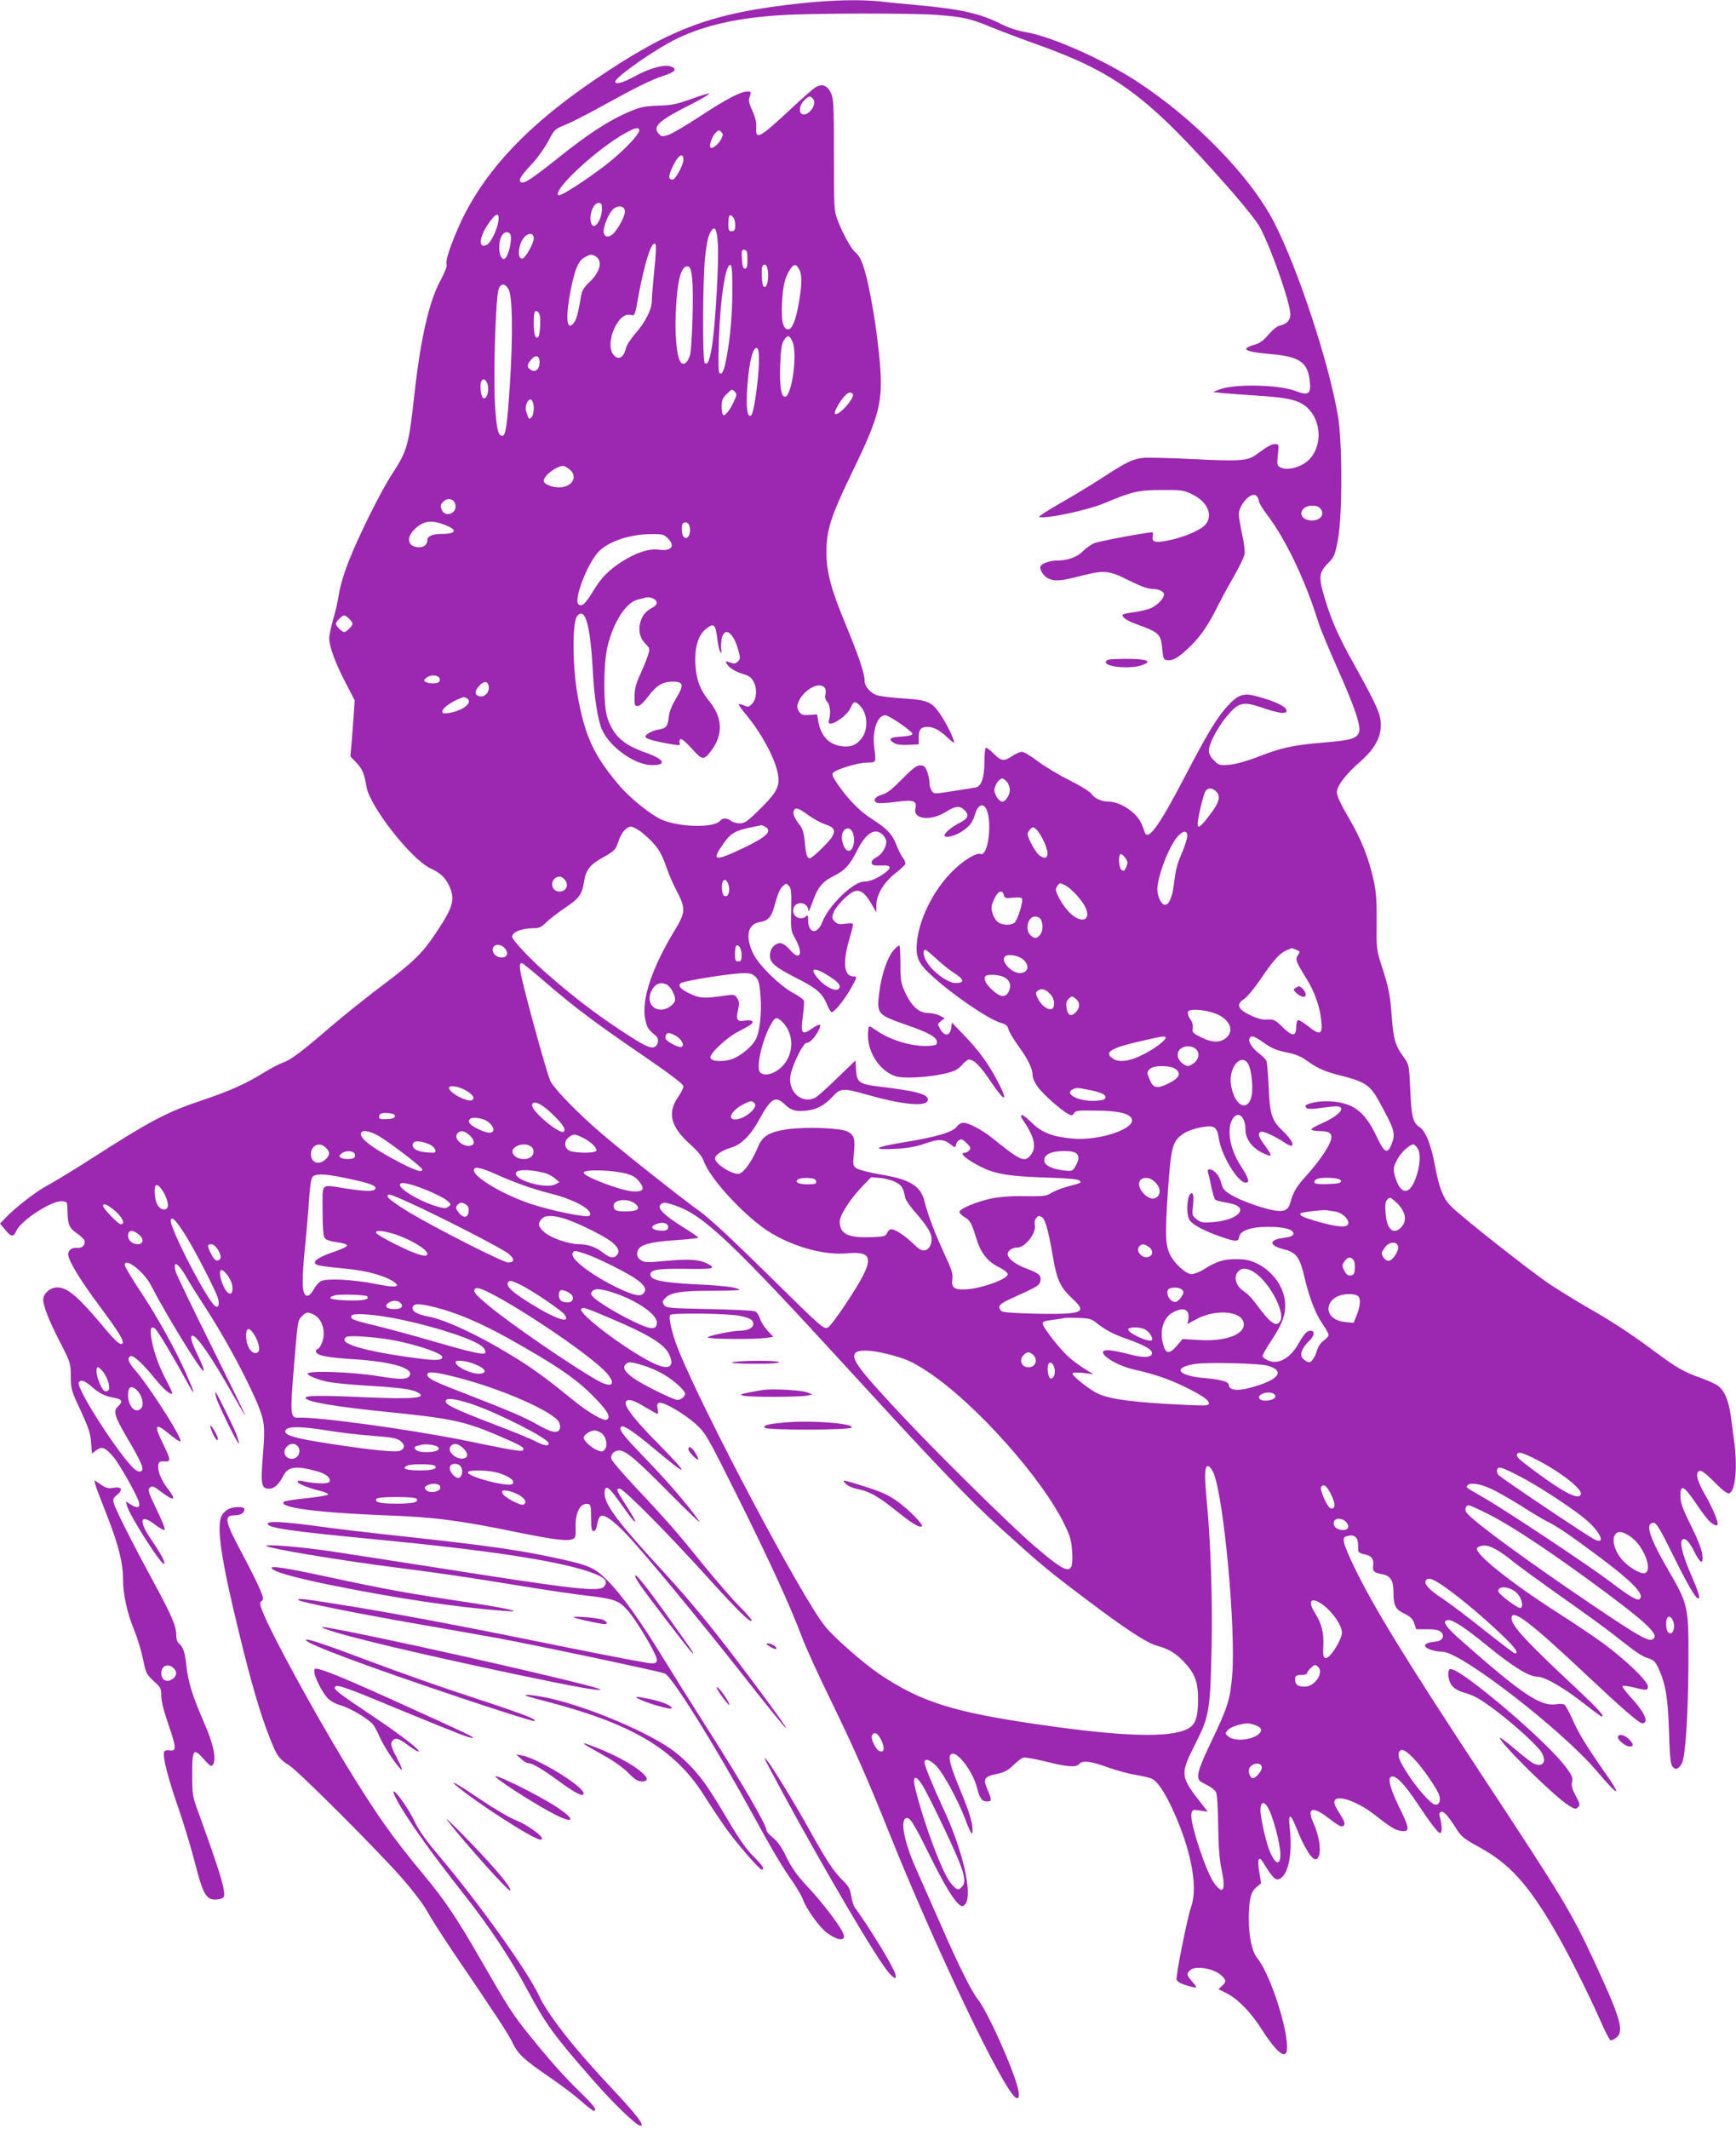 <?xml version="1.0" standalone="no"?>
<!DOCTYPE svg PUBLIC "-//W3C//DTD SVG 20010904//EN"
 "http://www.w3.org/TR/2001/REC-SVG-20010904/DTD/svg10.dtd">
<svg version="1.0" xmlns="http://www.w3.org/2000/svg"
 width="1044pt" height="1280pt" viewBox="0 0 1044 1280"
 preserveAspectRatio="xMidYMid meet">
<g transform="translate(0,1280) scale(0.1,-0.1)"
fill="#9c27b0" stroke="none">
<path d="M4815 12780 c-530 -57 -776 -147 -1226 -451 -441 -298 -705 -588
-846 -928 -46 -111 -64 -172 -57 -193 3 -10 -13 -49 -35 -90 -71 -129 -122
-355 -160 -698 -32 -294 -43 -333 -130 -465 -67 -101 -205 -377 -265 -532 -27
-68 -51 -149 -57 -191 -6 -39 -21 -109 -35 -154 -13 -45 -24 -97 -24 -115 0
-50 35 -145 97 -265 l56 -108 -6 -92 c-4 -51 -10 -127 -13 -169 l-7 -76 37
-39 c35 -37 47 -65 60 -144 20 -119 270 -437 384 -490 61 -28 90 -56 113 -105
38 -82 25 -127 -78 -282 -81 -122 -136 -176 -318 -313 -93 -70 -238 -185 -320
-256 -176 -151 -237 -197 -285 -213 -19 -6 -72 -34 -117 -62 -108 -66 -199
-107 -368 -164 -217 -73 -307 -121 -677 -358 -108 -69 -223 -139 -255 -155
-60 -31 -193 -133 -250 -194 l-33 -34 31 -37 c37 -45 50 -46 67 -7 28 63 214
184 275 178 32 -3 32 -3 33 -59 2 -82 10 -101 54 -132 23 -15 44 -35 47 -44
10 -25 -11 -48 -42 -45 -31 3 -55 -13 -55 -38 0 -36 67 -148 182 -303 123
-165 157 -221 144 -234 -11 -12 -37 10 -95 78 -172 206 -233 259 -298 259 -41
0 -83 -38 -83 -73 0 -39 34 -125 101 -256 63 -122 64 -126 65 -205 0 -77 3
-87 59 -206 47 -102 59 -137 63 -192 l5 -67 27 21 c34 24 52 17 102 -41 38
-45 144 -233 154 -273 8 -34 -12 -38 -53 -11 l-26 17 7 -27 c15 -60 216 -373
224 -348 5 14 -23 64 -79 146 -78 113 -66 159 23 89 26 -20 52 -34 58 -32 6 2
-14 53 -47 121 -51 105 -55 119 -42 133 14 13 21 11 70 -26 80 -60 93 -51 35
24 -38 50 -59 104 -54 138 2 19 9 23 36 22 42 -2 41 7 -10 111 -52 104 -44
123 27 64 27 -22 57 -45 67 -50 16 -8 17 -7 9 14 -25 65 -199 332 -267 408
-43 49 -52 78 -27 86 16 6 75 -49 144 -134 55 -67 94 -101 105 -90 2 2 -12 33
-31 69 -48 91 -73 159 -91 241 -15 74 -8 101 20 78 16 -14 106 -164 186 -311
58 -107 57 -89 -2 45 -63 142 -172 338 -274 492 -52 78 -94 149 -94 158 0 50
118 -42 160 -126 82 -161 295 -509 312 -509 9 0 1 23 -41 110 -31 64 -39 100
-23 100 26 0 118 -134 239 -348 41 -72 76 -132 78 -132 3 0 -88 185 -200 411
-113 227 -210 429 -217 450 -23 77 13 60 63 -29 17 -31 64 -106 104 -167 149
-226 333 -580 355 -686 11 -51 11 -91 1 -220 -14 -177 -9 -199 38 -199 30 0
59 26 85 78 28 55 76 62 202 27 57 -16 88 -43 74 -64 -8 -14 -87 -11 -163 5
-16 4 -27 2 -27 -4 0 -12 62 -37 135 -55 28 -7 49 -16 48 -22 -1 -5 -60 -15
-129 -22 -70 -7 -131 -16 -137 -22 -34 -34 199 -65 608 -81 290 -10 446 -30
791 -101 241 -49 315 -57 344 -39 10 6 14 24 12 61 -4 96 27 157 76 147 14 -3
17 -16 17 -83 0 -64 3 -80 15 -80 9 0 17 14 21 38 3 21 11 43 18 50 19 19 73
-18 156 -104 106 -111 443 -519 713 -862 321 -409 335 -408 28 2 -197 264
-348 449 -511 626 -273 296 -357 406 -359 474 -1 25 3 36 13 36 15 0 33 -22
120 -144 65 -91 69 -74 5 25 -68 106 -72 114 -47 114 24 0 295 -274 545 -551
166 -184 248 -263 248 -240 0 6 -35 46 -78 89 -43 43 -141 157 -219 253 -151
187 -218 264 -414 472 -69 74 -129 144 -132 156 -7 26 16 51 47 51 39 0 104
-55 310 -264 109 -110 186 -183 171 -161 -67 96 -191 240 -328 381 -137 142
-161 174 -138 188 13 8 88 -43 192 -131 217 -182 224 -172 21 34 -152 154
-211 235 -183 252 18 11 48 0 122 -45 31 -18 60 -34 64 -34 3 0 4 14 0 30 -5
22 -3 32 9 36 24 9 152 -65 221 -128 60 -56 66 -66 248 -430 194 -389 322
-669 389 -848 21 -58 101 -233 178 -390 136 -279 221 -474 342 -775 250 -626
628 -1430 744 -1582 36 -47 51 -32 35 34 -32 127 -182 460 -241 534 -39 49
-122 217 -224 452 -46 105 -112 254 -146 330 -76 169 -100 307 -55 307 21 0
46 -42 139 -230 87 -176 147 -274 180 -294 13 -9 20 -7 32 8 45 61 -18 330
-137 582 -61 131 -109 249 -109 269 0 29 39 14 77 -29 43 -49 127 -205 167
-311 38 -101 49 -112 43 -44 -4 38 -25 104 -67 205 -69 165 -83 220 -56 230
36 14 126 -106 151 -202 17 -67 30 -84 61 -84 29 0 30 8 2 72 -27 64 -19 78
56 93 44 9 66 20 99 52 23 22 50 43 60 46 9 4 70 -7 135 -23 131 -33 184 -37
202 -15 19 23 67 18 172 -20 53 -19 127 -39 165 -45 37 -6 81 -16 96 -22 35
-14 78 -75 129 -186 110 -238 154 -467 112 -583 -23 -66 -95 -421 -88 -441 3
-11 26 -24 56 -33 72 -21 74 -20 39 20 -35 41 -37 48 -15 69 30 31 143 13 189
-30 30 -28 31 -38 4 -63 l-21 -20 48 -24 c68 -34 146 -114 211 -216 64 -100
110 -151 135 -151 66 0 -61 454 -163 581 -30 37 -49 129 -49 234 1 117 12 163
47 190 l27 23 -11 68 c-13 77 -4 101 23 58 64 -106 81 -119 114 -89 44 40 62
161 46 298 -10 84 4 87 35 10 54 -137 103 -214 128 -199 31 20 21 125 -21 218
-41 90 -4 102 91 28 35 -28 69 -50 77 -50 24 0 26 20 5 53 -42 67 -51 86 -45
101 15 39 137 -4 239 -83 97 -76 123 -92 158 -98 57 -9 56 12 -7 139 -61 126
-75 188 -42 188 28 0 76 -52 147 -158 85 -127 127 -182 140 -182 12 0 12 46 0
88 -8 26 -7 34 5 39 16 6 40 -20 90 -98 32 -51 46 -63 142 -115 178 -98 289
-219 448 -491 81 -138 197 -369 279 -552 27 -63 55 -116 60 -117 6 -2 21 5 35
16 49 37 26 116 -131 455 -139 299 -189 382 -659 1095 -471 715 -664 1028
-786 1279 -31 63 -58 129 -61 147 -5 30 -3 34 22 40 38 10 60 -7 62 -47 1 -19
2 -39 2 -45 1 -7 16 -15 35 -18 43 -8 59 -28 54 -66 -5 -36 4 -45 54 -54 50
-9 68 -37 68 -108 0 -81 12 -104 67 -130 36 -18 49 -31 58 -58 l12 -35 66 0
c50 0 70 -4 84 -18 22 -22 8 -51 -28 -55 -51 -6 -69 -13 -69 -27 0 -15 58 -35
104 -35 111 0 719 -470 930 -719 134 -158 155 -160 46 -5 -111 159 -160 239
-195 321 -19 42 -40 80 -47 85 -7 4 -30 6 -50 2 -93 -14 -204 60 -560 374
-109 95 -132 132 -85 132 28 0 104 -50 232 -155 156 -127 250 -185 300 -185
43 0 156 -64 271 -154 60 -47 113 -86 117 -86 20 0 -24 48 -145 162 -307 286
-398 384 -398 429 0 63 110 -20 454 -344 211 -198 313 -287 332 -287 43 0 16
64 -65 152 -34 36 -58 69 -53 72 5 3 35 -1 68 -9 79 -19 84 -19 84 7 0 31
-136 161 -268 258 -56 41 -182 126 -280 188 -279 179 -491 349 -480 384 3 7
19 14 37 16 39 4 94 -25 187 -101 38 -30 173 -128 299 -217 127 -89 268 -192
314 -229 123 -97 152 -117 195 -131 32 -10 42 -21 62 -65 41 -90 55 -177 61
-375 4 -135 9 -191 19 -207 17 -27 39 -21 59 17 21 40 37 290 39 600 1 349 1
350 -130 576 -109 190 -132 269 -78 269 15 0 40 -42 109 -182 93 -188 142
-273 158 -273 14 0 0 45 -49 157 -47 109 -65 185 -45 198 18 10 40 -13 72 -77
36 -71 54 -76 46 -12 -3 29 -29 94 -68 173 -51 102 -63 136 -63 176 -1 73 19
65 87 -34 31 -47 69 -98 84 -113 26 -27 53 -37 53 -19 0 23 -35 103 -76 175
-50 85 -61 138 -31 144 11 2 42 -22 87 -68 44 -45 76 -70 87 -68 38 7 53 148
33 305 -6 43 -15 114 -21 158 -12 93 -39 157 -79 185 -15 11 -63 32 -107 48
-97 34 -143 61 -272 157 -145 108 -259 182 -396 260 -66 38 -169 101 -230 141
-115 76 -547 417 -602 475 -45 48 -68 107 -93 239 -24 129 -56 210 -93 234
-40 27 -49 62 -56 223 -7 151 -7 152 -39 197 -51 70 -62 107 -72 241 -10 137
-18 176 -63 315 -29 91 -30 102 -28 257 1 128 -3 180 -18 250 -30 135 -74 247
-151 378 -47 80 -70 130 -70 151 0 40 51 107 142 187 83 73 122 142 122 217 1
64 -24 119 -157 359 -97 173 -137 263 -179 400 -41 138 -39 159 31 228 23 24
32 46 47 128 27 143 27 580 1 740 -54 322 -240 886 -384 1167 -142 277 -478
622 -828 850 -200 130 -508 267 -662 294 -58 10 -111 28 -164 55 -118 59 -242
86 -499 109 -69 6 -164 15 -211 21 -123 13 -290 10 -484 -11z m825 -70 c153
-12 198 -22 320 -73 52 -21 183 -71 290 -109 464 -167 658 -312 1131 -849 96
-108 177 -210 196 -245 71 -135 183 -456 183 -525 0 -34 -23 -58 -61 -66 -18
-3 -44 -24 -70 -54 -29 -35 -52 -52 -82 -61 -93 -26 -63 -43 96 -57 174 -15
222 -49 234 -164 8 -77 -8 -87 -88 -57 -103 39 -375 43 -459 7 l-35 -14 55 -6
c30 -3 127 -10 215 -16 193 -12 256 -29 305 -80 77 -80 80 -220 7 -300 -46
-49 -134 -74 -179 -50 -18 10 -19 17 -13 75 6 62 6 64 -17 64 -22 0 -46 -13
-116 -65 -50 -36 -101 -39 -378 -25 -139 7 -274 10 -302 7 -61 -7 -100 -26
-247 -122 -62 -40 -174 -108 -250 -151 -75 -43 -132 -80 -126 -82 40 -13 290
40 393 83 166 70 205 79 343 79 123 1 133 -1 187 -27 89 -44 124 -122 79 -179
-26 -32 -121 -75 -215 -95 -86 -19 -110 -14 -104 22 3 14 2 25 -1 25 -34 0
-319 -53 -349 -65 -21 -9 -52 -31 -70 -49 -33 -35 -91 -56 -156 -56 -40 0 -87
-16 -98 -33 -10 -17 17 -62 47 -75 38 -18 75 -15 188 14 149 38 174 36 295
-25 66 -33 114 -51 137 -51 42 0 75 -15 75 -34 0 -23 -38 -63 -76 -81 -20 -9
-66 -21 -101 -25 -36 -5 -67 -11 -70 -14 -12 -12 21 -36 75 -56 146 -53 153
-60 162 -155 4 -48 9 -61 23 -63 36 -7 67 9 127 65 71 65 121 135 175 243 20
41 65 125 100 185 35 61 66 124 69 141 4 18 -2 69 -14 122 -11 51 -20 104 -20
119 0 59 74 139 105 113 8 -7 15 -21 15 -31 0 -10 22 -46 48 -81 112 -145 234
-401 310 -648 11 -36 60 -153 107 -260 113 -252 153 -370 137 -405 -17 -37
-49 -46 -223 -60 -179 -16 -243 -30 -389 -87 -65 -25 -128 -42 -167 -46 -59
-4 -63 -3 -92 26 -21 20 -31 40 -31 60 0 39 50 135 104 201 73 89 99 96 212
58 92 -32 141 -40 149 -27 16 25 -55 62 -185 96 -73 19 -106 7 -169 -62 -63
-69 -121 -165 -256 -424 -153 -294 -222 -390 -241 -333 -19 57 -31 79 -63 111
-43 41 -104 71 -147 72 -47 0 -91 19 -109 46 -9 14 -65 49 -133 83 -65 32
-151 84 -192 115 -40 31 -83 56 -94 56 -12 0 -38 -11 -58 -25 -50 -34 -67 -32
-113 15 -21 21 -42 37 -47 34 -4 -3 -8 -41 -8 -85 0 -94 -18 -146 -52 -153
-13 -2 -74 -13 -137 -22 -111 -18 -114 -18 -127 1 -8 10 -14 30 -14 44 0 38
-18 93 -32 103 -30 18 -55 4 -132 -75 -61 -62 -91 -86 -123 -95 -44 -13 -57
-37 -27 -49 9 -3 59 -1 111 6 108 14 128 8 118 -40 -15 -66 94 -77 185 -19 55
35 82 38 111 9 29 -29 21 -51 -30 -76 -46 -23 -91 -60 -91 -75 0 -19 60 -6
104 23 49 33 65 53 81 108 13 45 41 63 60 37 46 -61 21 -299 -29 -280 -21 8
-85 -28 -145 -82 -123 -110 -218 -289 -236 -440 -10 -94 4 -132 81 -203 123
-115 350 -271 425 -291 28 -8 38 -17 44 -38 3 -15 29 -58 57 -97 60 -82 87
-138 88 -180 0 -18 14 -47 33 -72 35 -47 137 -136 179 -159 24 -13 28 -12 37
4 8 15 25 17 133 15 128 -1 193 -15 212 -45 37 -60 -188 -138 -354 -123 -122
11 -185 36 -246 96 -30 29 -57 50 -61 45 -4 -4 -2 -15 5 -24 72 -103 88 -169
52 -214 -38 -49 -60 -39 -235 102 -59 47 -140 90 -171 90 -13 0 -29 -9 -37
-20 -26 -37 -121 -65 -342 -101 -158 -26 -175 -43 -35 -36 78 4 124 12 180 31
83 30 116 29 158 -5 26 -20 27 -20 31 -2 3 18 18 33 34 33 4 0 19 -11 33 -25
21 -21 23 -29 14 -40 -7 -8 -19 -15 -26 -15 -40 0 3 -38 93 -84 87 -44 171
-58 385 -65 132 -4 201 -10 209 -18 14 -14 17 -13 -76 -38 -33 -9 -75 -26 -93
-37 -33 -20 -42 -21 -193 -19 -47 1 -121 -5 -165 -14 -91 -19 -194 -62 -194
-81 0 -7 13 -21 29 -30 35 -21 44 -37 71 -125 27 -90 68 -143 135 -176 34 -17
55 -34 55 -44 0 -30 -168 -89 -259 -91 -65 -2 -80 12 -74 61 5 33 -4 59 -50
158 -54 117 -97 229 -117 310 -23 93 -87 133 -264 162 -65 11 -130 28 -143 36
-24 16 -24 20 -18 90 9 89 2 111 -38 132 -42 22 -251 30 -362 14 -112 -17
-151 -41 -179 -111 -30 -76 -82 -149 -110 -156 -39 -9 -146 58 -146 92 0 20
45 50 95 64 62 17 120 75 173 173 69 126 96 141 152 87 37 -36 66 -44 130 -37
64 8 106 30 156 83 50 54 60 55 222 9 215 -60 352 -70 352 -26 0 34 -71 52
-303 80 -108 13 -125 26 -129 98 l-3 58 -110 -106 c-60 -59 -120 -112 -132
-118 -79 -40 -163 32 -150 129 8 59 76 200 97 200 20 0 52 33 74 78 21 40 7
42 -46 5 -56 -38 -64 -25 -50 76 6 45 9 88 6 96 -4 8 -34 30 -67 47 -76 41
-204 166 -236 232 -51 104 -36 179 36 192 53 9 71 29 89 93 22 81 34 108 54
126 16 15 19 15 34 0 14 -14 16 -37 14 -143 -3 -122 -2 -129 25 -176 50 -89
28 -137 -32 -67 -23 26 -44 41 -58 41 -34 0 -63 -34 -63 -74 0 -44 33 -72 154
-133 120 -60 159 -92 185 -152 11 -28 25 -52 30 -56 13 -7 76 69 117 141 40
71 40 74 15 74 -54 0 -64 82 -26 214 14 47 25 91 25 98 0 7 -15 9 -45 5 -37
-6 -49 -3 -65 13 -17 17 -18 24 -8 52 13 38 87 114 124 129 36 13 66 -8 104
-74 l30 -52 0 41 c0 63 43 137 110 190 32 25 61 52 64 59 3 8 -4 25 -14 38
-11 13 -28 49 -40 79 -22 61 -58 98 -143 152 -73 46 -137 110 -201 199 -40 58
-46 71 -35 82 24 22 142 58 199 60 62 2 59 -4 47 96 -12 99 20 189 67 189 23
0 168 -100 163 -113 -2 -7 -27 -13 -63 -15 -70 -4 -85 -14 -51 -37 18 -11 42
-15 89 -13 l63 3 0 43 c0 45 13 62 52 62 37 0 71 -18 119 -62 41 -38 46 -40
39 -18 -12 39 -55 121 -87 165 -46 66 -74 77 -215 86 -69 4 -140 13 -159 19
-39 13 -74 53 -74 84 0 46 -34 146 -110 331 -93 223 -120 325 -120 446 0 133
26 214 154 479 167 343 187 426 167 664 -7 77 -23 209 -37 291 -39 233 -69
335 -107 365 -27 21 -78 113 -110 197 -21 55 -22 73 -22 393 0 307 -2 338 -19
373 -22 45 -55 56 -93 31 -15 -9 -81 -67 -146 -128 -194 -181 -215 -191 -209
-108 2 24 -6 58 -23 95 -22 48 -25 63 -16 87 9 28 8 30 -14 30 -41 0 -123 -43
-285 -149 -85 -56 -172 -107 -194 -113 -35 -11 -40 -10 -57 11 -35 42 6 78
201 176 63 32 110 60 104 62 -6 2 -55 -13 -110 -33 -83 -30 -114 -37 -194 -39
-79 -3 -107 -8 -167 -33 -129 -54 -249 -132 -436 -281 -156 -124 -202 -155
-222 -147 -22 8 -6 36 66 113 32 34 75 95 96 134 37 71 40 73 103 99 36 14
135 65 220 112 212 117 294 157 369 182 72 23 86 41 46 56 -39 15 -130 -10
-220 -60 -69 -38 -115 -50 -115 -31 0 28 246 199 375 261 162 77 358 122 610
138 181 13 804 14 955 2z m-750 -505 c26 -31 -28 -106 -66 -91 -22 9 -16 55
11 81 28 29 38 31 55 10z m-1046 -184 c10 -16 -68 -103 -164 -183 -103 -86
-307 -221 -321 -212 -42 26 230 279 402 374 57 31 74 36 83 21z m492 -59 c-16
-31 -53 -59 -63 -49 -10 10 8 65 29 87 18 19 22 20 35 7 13 -13 13 -18 -1 -45z
m-226 -123 c0 -30 -48 -119 -65 -119 -25 0 -26 19 -5 67 34 77 70 104 70 52z
m-490 -293 c0 -69 -47 -135 -64 -90 -17 44 11 124 43 124 17 0 21 -6 21 -34z
m138 -13 c4 -28 -44 -118 -77 -144 -26 -21 -51 -11 -51 21 0 31 30 104 53 128
28 30 71 27 75 -5z m-761 -63 c-7 -51 -44 -127 -68 -141 -54 -28 -49 44 8 126
46 67 68 72 60 15z m1423 -5 c4 -42 0 -55 -20 -55 -17 0 -20 7 -20 43 0 24 3
47 7 51 10 9 31 -15 33 -39z m-103 -131 c7 -97 -13 -453 -32 -593 -15 -103
-29 -141 -47 -123 -14 14 -12 506 2 631 11 103 21 144 42 169 19 23 30 -2 35
-84z m-1245 47 c5 -56 -24 -145 -45 -138 -32 10 -33 120 -1 151 17 18 43 11
46 -13z m138 -15 c-1 -31 -52 -121 -70 -121 -33 0 -22 94 15 131 27 27 55 23
55 -10z m725 -189 c-8 -81 -15 -163 -15 -184 0 -53 -38 -128 -98 -197 -28 -32
-54 -72 -58 -89 -13 -62 -51 -77 -80 -32 -23 35 -13 113 21 171 29 50 57 68
90 60 22 -6 24 -2 44 112 38 206 80 337 102 315 6 -6 4 -63 -6 -156z m560 63
c0 -42 -3 -55 -15 -55 -11 0 -16 14 -18 58 -3 52 -1 58 15 55 15 -3 18 -13 18
-58z m-915 20 c46 -25 31 -94 -35 -156 -32 -30 -45 -51 -50 -80 -18 -107 -28
-145 -44 -165 -47 -59 -52 44 -12 230 24 107 42 145 79 165 33 18 38 19 62 6z
m824 -226 c-1 -112 -9 -215 -22 -306 -21 -141 -35 -184 -54 -172 -8 5 -9 63
-5 193 8 257 41 468 70 458 9 -3 12 -53 11 -173z m211 153 c11 -43 1 -112 -15
-112 -11 0 -16 14 -18 54 -2 29 -1 60 2 67 8 22 25 16 31 -9z m192 -8 c17 -32
16 -88 -2 -195 -18 -106 -41 -164 -65 -164 -31 0 -43 52 -37 158 6 106 16 150
47 200 23 37 39 37 57 1z m-644 -59 c9 -92 -1 -413 -14 -457 -14 -44 -36 -61
-54 -42 -24 24 -38 162 -31 304 9 195 33 281 74 273 13 -3 19 -20 25 -78z
m-1106 -56 c25 -39 29 -270 9 -581 -16 -242 -25 -303 -45 -303 -25 0 -35 39
-44 188 -11 174 4 647 22 695 13 34 36 35 58 1z m189 -160 c7 -27 1 -121 -9
-130 -17 -17 -27 15 -27 82 0 59 3 74 15 74 8 0 18 -11 21 -26z m1521 -161
c30 -73 -6 -328 -46 -328 -24 0 -33 63 -29 192 4 91 9 128 22 147 23 35 34 33
53 -11z m-203 -124 c-2 -100 -30 -299 -45 -314 -29 -29 -37 74 -18 243 12 105
31 166 51 159 9 -3 13 -28 12 -88z m-1319 2 c0 -40 -25 -62 -52 -45 -25 16
-26 28 -2 58 29 37 54 31 54 -13z m-314 -128 c13 -34 0 -88 -21 -88 -16 0 -27
73 -16 101 9 22 26 16 37 -13z m1484 -104 c-24 -53 -54 -91 -66 -84 -5 4 -9
27 -9 51 0 37 5 51 31 76 28 28 32 30 46 15 15 -15 15 -20 -2 -58z m715 38 c0
-31 -77 -117 -104 -117 -14 0 -3 29 29 78 23 33 43 52 55 52 11 0 20 -6 20
-13z m-1926 -43 c11 -29 6 -81 -9 -94 -15 -13 -14 -14 -30 35 -14 44 23 100
39 59z m220 -405 c55 -43 17 -109 -62 -109 -45 0 -92 20 -92 39 0 31 74 88
116 90 6 1 23 -8 38 -20z m-696 -191 c7 -7 12 -21 12 -33 0 -44 -60 -63 -80
-26 -14 27 -13 37 6 55 18 19 45 21 62 4z m5216 -50 c28 -40 -19 -79 -79 -64
-64 16 -44 86 25 86 28 0 43 -6 54 -22z m-5256 -99 c66 -28 51 -49 -34 -49
-54 0 -84 -14 -84 -38 0 -25 -20 -42 -48 -42 -69 0 -83 55 -29 108 55 54 105
59 195 21z m1456 5 c17 -45 -7 -97 -32 -72 -13 13 -16 70 -5 81 11 12 31 7 37
-9z m-129 -79 c48 -47 24 -80 -52 -70 -60 9 -140 -18 -227 -74 -79 -52 -121
-95 -171 -178 -45 -75 -68 -94 -87 -75 -28 28 53 240 119 312 57 63 187 108
316 109 70 1 80 -2 102 -24z m-84 -365 c27 -15 24 -37 -9 -54 -40 -21 -63 -50
-73 -94 -11 -49 1 -91 35 -125 25 -25 25 -27 12 -69 -8 -24 -28 -74 -46 -113
-25 -53 -33 -85 -34 -130 -1 -53 1 -60 19 -60 12 0 36 22 63 58 49 65 86 88
142 89 72 1 76 -18 24 -104 -23 -38 -39 -77 -42 -107 -6 -58 -15 -69 -61 -77
-44 -8 -84 -31 -79 -46 4 -11 74 -29 167 -44 38 -6 44 -5 38 9 -3 9 -1 19 5
23 7 4 35 -19 68 -56 63 -71 72 -72 115 -16 76 99 72 201 -11 302 -54 67 -77
128 -82 220 -5 100 15 171 59 209 53 44 62 36 74 -65 4 -30 11 -62 17 -70 6
-11 8 -5 5 20 -2 19 0 49 5 68 19 67 72 24 99 -81 12 -42 11 -49 -4 -64 -14
-14 -22 -15 -47 -6 -27 10 -29 10 -20 -7 13 -24 54 -50 104 -64 31 -9 45 -20
59 -46 22 -43 17 -105 -12 -133 -17 -18 -24 -19 -47 -8 -15 6 -29 10 -31 7 -3
-2 17 -31 45 -64 107 -130 193 -301 194 -389 1 -53 -26 -95 -127 -192 -61 -60
-78 -71 -106 -71 -19 0 -43 7 -53 15 -25 19 -50 19 -66 0 -37 -44 -250 -39
-355 9 -63 29 -186 128 -246 198 -157 184 -209 296 -254 538 -33 182 -35 448
-4 486 48 58 79 -52 94 -331 8 -152 30 -296 55 -351 46 -106 199 -214 301
-214 92 0 75 35 -38 75 -135 48 -192 99 -230 208 -25 73 -25 320 0 428 35 149
112 269 185 285 15 3 32 7 37 9 19 7 37 5 56 -5z m-1831 -120 c11 -11 20 -24
20 -30 0 -13 -37 -50 -50 -50 -13 0 -50 37 -50 50 0 13 37 50 50 50 6 0 19 -9
30 -20z m545 -365 c0 -16 -8 -21 -35 -23 -19 -1 -42 2 -50 8 -13 9 -12 12 5
26 29 22 80 15 80 -11z m291 -30 c16 -41 -21 -84 -60 -69 -22 9 -20 33 6 61
25 26 46 30 54 8z m2023 -19 c7 -8 9 -25 5 -40 -4 -19 -1 -33 11 -46 18 -20
22 -71 10 -111 -18 -55 106 18 131 77 17 41 27 42 58 9 42 -45 48 -134 13
-186 -31 -45 -63 -61 -118 -56 -80 7 -132 59 -148 150 l-7 42 -46 -3 c-40 -3
-49 0 -63 21 -12 19 -13 30 -5 53 29 75 126 130 159 90z m-2150 -65 c37 -24
-23 -73 -107 -87 -34 -5 -42 -4 -42 9 0 17 42 50 92 72 39 17 39 17 57 6z
m3246 -501 c10 -11 18 -34 18 -50 0 -28 -26 -70 -45 -70 -19 0 -48 42 -48 70
0 28 29 70 48 70 5 0 17 -9 27 -20z m1257 -57 c31 -27 22 -65 -32 -136 -82
-109 -92 -104 -62 30 12 53 27 102 33 109 15 19 39 18 61 -3z m-2452 -143 c29
-21 74 -46 100 -55 56 -18 66 -35 45 -74 -15 -29 -120 -131 -135 -131 -16 0
-23 22 -30 97 -5 54 -14 82 -29 101 -32 40 -44 69 -38 86 10 25 29 19 87 -24z
m-259 -70 c47 -26 9 -62 -132 -129 -175 -83 -193 -78 -117 29 44 63 72 78 179
99 24 5 45 9 47 10 2 1 12 -4 23 -9z m-738 -37 c86 -73 113 -112 147 -213 12
-36 39 -98 61 -139 53 -101 52 -127 -12 -232 -137 -224 -203 -420 -179 -536
11 -51 19 -64 65 -101 19 -17 16 -51 -6 -65 -24 -15 -64 4 -214 104 -156 103
-290 207 -444 342 -101 90 -201 197 -201 215 1 30 57 51 133 52 30 0 45 7 72
35 20 19 69 57 110 85 88 59 105 82 117 157 11 73 35 104 112 147 72 40 79 47
95 98 17 51 48 88 76 88 12 0 43 -17 68 -37z m2413 -48 c39 -81 28 -123 -22
-90 -24 15 -74 105 -74 132 0 6 7 19 16 28 15 15 18 15 37 -2 11 -10 30 -40
43 -68z m-1144 38 c12 -46 -3 -98 -28 -98 -28 0 -52 74 -36 110 17 38 53 31
64 -12z m178 -3 c11 -11 20 -29 20 -40 0 -34 -28 -79 -61 -95 -19 -10 -29 -22
-27 -33 3 -14 14 -17 56 -15 60 3 68 -11 25 -44 -48 -35 -91 -53 -127 -53 -64
0 -214 -145 -251 -244 -30 -77 -85 -69 -85 13 0 27 -3 32 -12 23 -28 -28 -78
-7 -78 33 0 60 89 60 91 1 0 -12 11 10 24 47 30 89 61 127 126 159 69 34 99
66 144 156 54 106 108 139 155 92z m1830 -5 c0 -14 -12 -54 -26 -88 -37 -86
-43 -111 -54 -201 -14 -117 -52 -160 -85 -96 -8 16 -15 43 -15 61 0 80 71 265
124 322 32 35 56 35 56 2z m-360 -162 c0 -8 -5 -23 -11 -34 -8 -16 -13 -18
-25 -8 -15 12 -20 80 -7 93 9 9 43 -31 43 -51z m-3386 -99 c30 -30 13 -74 -29
-74 -60 0 -59 88 2 90 6 0 19 -7 27 -16z m986 -30 c13 -34 2 -76 -19 -72 -10
2 -17 15 -19 37 -6 60 20 84 38 35z m2029 -8 c33 -18 94 -83 116 -126 41 -79
-15 -107 -85 -44 -40 36 -90 118 -90 147 0 12 19 37 27 37 2 0 16 -6 32 -14z
m-372 -57 c5 -19 11 -21 54 -16 29 4 51 2 55 -5 9 -15 -26 -130 -45 -145 -21
-18 -72 -16 -98 2 -13 9 -28 33 -34 54 -10 33 -8 45 9 84 22 50 50 62 59 26z
m223 -148 c15 -29 12 -72 -7 -93 -20 -22 -31 -23 -55 -1 -36 32 -17 113 27
113 14 0 29 -8 35 -19z m-3228 -168 c10 -9 18 -24 18 -34 0 -37 -69 -32 -84 6
-15 41 30 61 66 28z m1428 -44 c0 -32 -3 -39 -20 -39 -17 0 -20 7 -20 43 0 24
3 47 7 50 14 14 33 -17 33 -54z m3335 31 c24 -9 25 -11 10 -33 -17 -26 -13
-35 58 -151 44 -72 75 -161 83 -243 9 -83 -7 -90 -77 -34 -29 23 -57 40 -63
38 -6 -2 -11 -21 -11 -43 0 -56 -24 -56 -81 0 -46 46 -55 50 -106 46 -15 -1
-48 8 -75 20 -89 39 -104 71 -50 105 17 11 61 64 97 117 77 114 114 155 155
174 17 7 31 13 32 14 1 0 13 -4 28 -10z m-2162 -56 c33 -30 78 -67 101 -81 66
-41 70 -63 12 -63 -45 0 -138 68 -172 126 -23 39 -27 74 -8 74 3 0 33 -25 67
-56z m523 -5 c39 -36 26 -79 -23 -79 -51 0 -116 72 -90 99 18 19 85 7 113 -20z
m-2875 -135 c170 -147 302 -246 595 -446 163 -112 234 -166 234 -179 0 -10
-14 -38 -31 -63 -67 -95 -47 -179 70 -284 47 -42 73 -74 82 -99 35 -108 260
-349 406 -436 146 -87 324 -134 458 -122 130 12 153 -20 95 -134 -42 -84 -187
-299 -210 -311 -26 -14 -34 -6 -385 340 -197 194 -331 318 -390 360 -106 76
-438 338 -580 459 -148 126 -298 280 -317 326 -19 47 -102 341 -153 543 -33
132 -36 162 -16 162 4 0 68 -52 142 -116z m1707 36 c42 -27 62 -46 62 -60 0
-42 -75 -16 -129 45 -59 68 -26 75 67 15z m-444 -3 c19 -19 24 -37 30 -120 7
-103 -5 -211 -29 -256 -19 -37 -73 -85 -123 -110 -53 -27 -145 -26 -150 0 -5
25 102 125 170 158 33 17 67 36 74 42 23 19 5 29 -36 23 -48 -8 -55 4 -41 67
8 35 7 49 -6 68 -13 21 -20 23 -62 17 -129 -19 -156 -19 -208 4 -65 28 -90 52
-69 69 16 14 296 59 374 60 43 1 57 -3 76 -22z m1495 -2 c34 -17 45 -50 28
-85 -18 -38 -50 -37 -96 5 -41 37 -57 67 -46 85 9 15 82 12 114 -5z m-2028
-45 c22 -12 49 -60 49 -89 0 -27 -46 -61 -85 -61 -54 0 -83 50 -61 105 21 49
57 66 97 45z m2311 -64 c22 -26 23 -75 3 -82 -22 -9 -64 22 -83 62 -16 34 -16
37 2 50 22 15 50 5 78 -30z m150 -23 c25 -22 23 -55 -5 -81 -28 -26 -46 -17
-53 30 -4 25 -1 39 11 51 20 21 24 21 47 0z m855 -94 c79 -39 96 -107 37 -146
-36 -23 -81 -20 -143 12 -48 24 -53 29 -48 53 3 17 -2 37 -15 55 -11 15 -17
35 -14 44 9 23 121 12 183 -18z m-2621 -44 c70 -70 70 -189 1 -263 -46 -49
-112 -67 -137 -37 -26 32 20 217 76 303 19 28 29 28 60 -3z m-646 -80 c35 -18
56 -53 42 -67 -6 -6 -24 -2 -50 11 -46 23 -56 36 -48 56 7 19 20 19 56 0z
m2950 -14 c0 -16 -69 -68 -136 -101 -77 -40 -143 -49 -179 -26 -58 38 -20 64
158 105 138 32 157 35 157 22z m583 -25 c56 -40 83 -51 159 -66 31 -6 72 -22
90 -35 79 -57 122 -77 220 -101 146 -37 177 -57 229 -151 99 -180 104 -198 75
-268 -24 -56 -42 -44 -90 58 -54 113 -108 168 -187 191 -58 18 -134 20 -192 7
-46 -11 -54 -18 -40 -32 8 -8 37 -7 102 2 74 10 94 10 104 0 17 -18 -37 -62
-119 -97 -35 -15 -61 -31 -58 -35 3 -5 27 -9 53 -9 60 0 78 -17 63 -60 -16
-45 -77 -132 -143 -205 -64 -71 -81 -99 -98 -162 -13 -48 -36 -60 -98 -50 -67
11 -202 59 -255 91 -46 27 -54 37 -64 75 -10 43 -43 81 -71 81 -9 0 -12 -6 -8
-19 3 -10 12 -49 20 -86 7 -37 18 -72 23 -77 5 -5 35 -13 67 -18 68 -11 95
-31 79 -58 -18 -30 -81 -53 -156 -59 -65 -5 -76 -3 -102 17 -27 22 -28 25 -21
85 4 39 3 65 -4 69 -30 19 -44 -121 -15 -162 19 -27 94 -66 188 -98 87 -30
104 -30 108 -1 5 38 68 61 173 61 99 1 158 -16 153 -43 -2 -11 -19 -18 -57
-23 -91 -11 -93 -45 -3 -68 79 -19 99 -47 130 -181 28 -117 64 -208 106 -269
20 -29 36 -58 36 -65 0 -8 -13 -23 -30 -35 -18 -13 -33 -36 -40 -60 -9 -33
-33 -70 -45 -70 -14 0 -37 16 -46 31 -12 23 6 62 45 98 31 29 35 61 8 61 -22
0 -39 -18 -75 -81 -49 -87 -124 -126 -183 -97 -15 7 -29 18 -31 24 -2 6 23 51
56 100 66 99 87 160 78 234 -11 93 -79 182 -172 226 -38 18 -67 24 -121 24
-76 0 -114 -12 -193 -60 -26 -17 -60 -30 -75 -30 -33 0 -100 60 -128 114 -30
58 -32 124 -14 390 19 268 27 296 95 342 23 15 67 30 105 37 81 14 95 4 107
-73 16 -99 114 -260 160 -260 27 0 19 26 -32 105 -67 105 -85 231 -40 287 32
39 71 -1 71 -73 0 -52 34 -102 89 -133 28 -15 56 -26 61 -24 6 2 -8 27 -30 57
-42 56 -49 78 -26 87 14 5 86 -28 141 -65 69 -47 62 1 -10 69 -67 64 -78 98
-85 260 -4 80 -10 153 -14 162 -4 9 -23 29 -42 43 -43 33 -68 70 -60 90 8 23
26 18 79 -19z m-398 -46 c24 -26 11 -68 -26 -89 -24 -13 -29 -13 -53 2 -34 23
-44 62 -21 87 24 26 76 26 100 0z m310 -84 c20 -31 33 -140 22 -193 -16 -84
-80 -76 -111 13 -20 58 -20 104 -2 148 24 56 66 71 91 32z m-437 -32 c38 -26
25 -55 -40 -87 -68 -34 -92 -30 -113 20 -19 44 -19 48 1 67 21 22 122 22 152
0z m-4279 -123 c49 -25 68 -48 53 -63 -21 -21 -142 41 -142 72 0 16 49 11 89
-9z m3753 -2 c79 -15 109 -29 106 -48 -2 -12 -18 -17 -63 -19 -94 -5 -185 40
-137 67 22 13 30 13 94 0z m-2004 -82 c23 -27 -62 -97 -117 -97 -50 0 -22 53
49 91 42 22 54 23 68 6z m-1234 -48 c73 -67 102 -107 87 -122 -21 -21 -191
118 -191 158 0 32 48 15 104 -36z m-929 -29 c0 -11 -13 -16 -47 -18 -36 -2
-48 0 -48 11 0 23 12 28 55 25 28 -2 40 -8 40 -18z m545 -25 c32 -16 55 -50
45 -65 -10 -17 -43 -11 -95 15 -46 23 -60 42 -43 58 11 12 63 7 93 -8z m-645
-93 c62 -35 265 -190 265 -203 0 -19 -38 -8 -124 36 -163 84 -246 144 -246
177 0 27 46 23 105 -10z m549 3 c29 -27 34 -53 11 -61 -44 -17 -111 39 -85 71
18 22 43 18 74 -10z m681 -15 c49 -24 90 -64 80 -79 -8 -15 -127 -14 -160 1
-33 15 -35 60 -3 82 29 20 33 20 83 -4z m-918 -42 c15 -7 29 -22 31 -32 4 -17
-1 -18 -53 -14 -61 5 -92 26 -81 54 7 19 54 15 103 -8z m-627 -18 c26 -26 25
-44 -2 -70 -40 -37 -88 -21 -88 31 0 54 52 77 90 39z m1234 7 c11 -8 17 -23
14 -37 -6 -47 -94 -52 -122 -8 -25 41 63 78 108 45z m5332 -12 c19 -29 15
-103 -11 -175 -39 -111 -95 -105 -127 13 -10 40 -9 49 13 93 21 43 76 94 100
94 5 0 16 -11 25 -25z m-6391 -40 c0 -16 -8 -21 -35 -23 -19 -1 -42 2 -50 8
-13 9 -12 12 5 26 29 22 80 15 80 -11z m4340 9 c17 -17 13 -42 -12 -83 -13
-21 -20 -23 -63 -18 -76 9 -120 31 -120 61 0 36 41 55 117 56 44 0 66 -5 78
-16z m-3500 -120 c125 -56 227 -92 338 -120 147 -37 262 -103 232 -133 -14
-14 -228 30 -349 70 -167 55 -346 161 -346 203 0 25 37 19 125 -20z m297 5
c21 -5 50 -20 65 -33 l27 -23 -24 -13 c-52 -28 -230 18 -238 62 -5 28 74 31
170 7z m495 -5 c39 -11 59 -23 79 -50 33 -43 23 -59 -37 -57 -70 3 -299 89
-299 113 0 21 173 17 257 -6z m-1705 -23 c162 -33 207 -49 194 -70 -10 -15
-62 -14 -176 4 -156 24 -140 39 -140 -133 0 -103 4 -153 13 -165 7 -11 34 -20
71 -25 33 -4 61 -12 63 -19 2 -6 -29 -22 -76 -38 -93 -31 -135 -59 -111 -75
16 -10 29 -12 195 -29 109 -11 211 -39 264 -71 59 -37 26 -44 -95 -20 -139 28
-300 36 -334 18 -13 -7 -33 -30 -44 -51 -11 -20 -27 -37 -37 -37 -34 0 -37 76
-13 310 8 85 19 208 23 272 4 71 12 123 20 132 18 21 68 20 183 -3z m2846 -23
c3 -15 -5 -18 -52 -18 -55 0 -81 14 -55 31 8 5 34 8 59 7 33 -2 46 -7 48 -20z
m478 -5 c37 -19 46 -33 58 -94 3 -14 30 -53 59 -86 60 -67 94 -118 98 -148 6
-39 -10 -74 -36 -81 -21 -5 -35 2 -78 44 -53 49 -104 82 -129 82 -7 0 -18 -10
-23 -22 -9 -21 -17 -23 -104 -26 -133 -4 -181 21 -181 94 0 38 63 136 137 213
l52 54 54 -5 c29 -2 71 -13 93 -25z m1550 9 c47 -37 51 -89 9 -106 -35 -13
-95 42 -95 87 0 37 50 48 86 19z m1129 -2 c0 -12 -16 -16 -69 -18 -84 -4 -104
2 -86 24 18 21 155 16 155 -6z m-5494 -57 c48 -20 100 -46 115 -59 28 -23 28
-25 11 -38 -16 -13 -26 -12 -70 1 -107 32 -236 110 -221 134 9 16 66 2 165
-38z m-1580 -24 c10 -21 19 -50 19 -64 0 -38 -44 -35 -65 5 -15 29 -21 101 -8
113 10 10 32 -13 54 -54z m1472 -50 c194 -88 561 -277 596 -307 37 -31 36 -52
-3 -52 -31 0 -436 206 -596 302 -69 41 -126 83 -128 92 -5 24 8 21 131 -35z
m5922 13 c66 -56 82 -117 43 -159 -47 -50 -88 -16 -95 81 -4 45 -2 70 7 81 16
19 20 18 45 -3z m-4560 -23 c27 -27 9 -40 -56 -42 -62 -1 -79 6 -79 34 0 41
95 47 135 8z m-1021 -2 c12 -9 17 -23 14 -42 -4 -39 -33 -40 -61 -3 -17 22
-18 30 -7 43 15 18 31 19 54 2z m1261 -6 c169 -59 341 -223 1040 -986 537
-586 727 -785 920 -959 235 -213 275 -246 499 -415 238 -180 374 -270 434
-285 68 -19 109 -42 157 -92 71 -73 90 -123 90 -234 -1 -107 -16 -150 -63
-174 -107 -55 -389 -47 -885 25 -523 75 -716 136 -965 302 -101 69 -278 223
-332 292 -145 183 -733 1293 -881 1662 -38 95 -61 195 -48 208 14 13 348 9
419 -6 63 -13 80 -24 80 -50 0 -22 -35 -39 -78 -39 -49 0 -202 -32 -196 -41 6
-10 277 -12 348 -3 l47 7 -34 36 c-19 20 -40 52 -46 73 -7 20 -20 40 -29 44
-9 5 -133 11 -275 14 -241 5 -260 6 -273 24 -12 18 -12 22 7 42 32 34 94 44
280 44 95 0 170 3 166 6 -14 15 -96 25 -267 33 -192 10 -262 24 -268 53 -7 34
35 42 211 40 171 -3 188 2 129 32 -47 24 -108 28 -242 16 -117 -11 -132 -11
-156 4 -18 13 -24 24 -22 44 5 46 60 64 225 76 79 5 143 12 143 15 0 4 -44 33
-96 66 -110 69 -151 110 -133 131 15 18 29 18 94 -5z m-3372 -32 c45 -39 62
-79 33 -79 -15 0 -106 94 -106 110 0 20 26 9 73 -31z m7338 -3 c41 -7 83 -46
77 -73 -5 -25 -64 -21 -181 12 -90 26 -117 39 -105 51 7 7 137 22 158 18 8 -1
31 -5 51 -8z m-4625 -46 c87 -30 234 -104 277 -140 38 -32 46 -57 25 -78 -19
-19 -43 -14 -83 18 -41 33 -91 50 -146 50 -58 0 -166 38 -204 71 -39 34 -43
53 -18 81 21 24 75 23 149 -2z m2858 14 c20 -8 40 -77 66 -228 25 -149 45
-194 116 -260 70 -65 68 -82 -10 -91 -68 -9 -384 -1 -408 10 -10 4 -18 16 -18
27 0 14 18 27 68 50 161 73 172 79 178 104 9 34 -8 50 -79 76 -69 25 -117 61
-117 89 0 20 28 39 59 39 47 0 117 91 104 138 -3 12 0 29 7 37 14 17 13 17 34
9z m-5158 -95 c54 -82 188 -340 204 -392 12 -39 4 -63 -16 -49 -48 32 -281
483 -267 518 8 21 28 1 79 -77z m2903 52 c8 -5 11 -16 8 -26 -5 -12 -17 -15
-49 -13 -47 3 -61 23 -26 37 30 12 50 13 67 2z m-3173 -64 c32 -28 27 -57 -10
-57 -29 0 -56 24 -56 49 0 38 27 41 66 8z m1525 7 c98 -29 209 -94 209 -122 0
-25 -62 -7 -187 55 -65 32 -119 64 -121 71 -5 17 33 15 99 -4z m6047 -79 c4
-29 -34 -85 -58 -85 -18 0 -40 26 -40 48 0 5 10 21 21 36 26 33 72 33 77 1z
m-7098 -17 c23 -38 22 -61 -2 -66 -11 -2 -24 10 -37 37 -26 50 -26 61 -1 61
12 0 28 -13 40 -32z m5598 16 c32 -22 26 -58 -10 -62 -35 -4 -68 39 -48 63 16
19 30 19 58 -1z m-3382 -44 c80 -28 249 -113 307 -155 49 -36 59 -63 32 -85
-20 -17 -71 -2 -170 47 -150 76 -264 165 -252 197 8 20 12 20 83 -4z m4613
-34 c7 -8 11 -32 9 -53 -2 -30 -7 -39 -25 -41 -16 -2 -26 5 -38 28 -15 29 -15
34 0 56 18 27 37 31 54 10z m-581 -86 c86 -68 169 -230 142 -280 -23 -44 -59
-18 -153 110 -18 25 -47 54 -64 65 -53 34 -68 90 -34 124 23 23 64 16 109 -19z
m-6162 -65 c9 -50 -10 -69 -36 -35 -24 31 -45 104 -34 121 11 19 62 -43 70
-86z m1738 -1 c72 -36 244 -153 261 -177 46 -66 -74 -20 -248 94 -76 50 -104
80 -92 99 9 15 22 12 79 -16z m-190 -46 c212 -107 620 -387 704 -482 61 -70
32 -94 -55 -45 -156 88 -526 342 -655 450 -78 65 -93 83 -83 99 8 12 34 6 89
-22z m4166 17 c10 -12 9 -20 -4 -40 -23 -35 -43 -41 -66 -20 -22 20 -27 61 -7
68 25 11 65 6 77 -8z m-3667 -37 c8 -23 -5 -38 -32 -38 -15 0 -32 5 -39 12
-16 16 -15 55 1 61 16 6 64 -19 70 -35z m228 26 c142 -42 279 -132 279 -184 0
-35 -19 -43 -68 -26 -89 32 -270 134 -314 178 -15 15 -17 22 -7 34 15 18 43
18 110 -2z m-1464 -27 c19 -19 -21 -28 -118 -25 -100 3 -129 14 -77 30 28 9
185 4 195 -5z m5963 -2 c15 -18 9 -64 -14 -119 l-16 -39 -50 5 c-147 14 -127
166 21 168 30 0 51 -5 59 -15z m-5760 -40 c18 -22 3 -35 -40 -35 -45 0 -61 17
-35 37 25 17 59 17 75 -2z m213 -26 c125 -32 264 -91 425 -180 308 -172 427
-254 540 -374 68 -71 86 -105 61 -120 -17 -11 -109 42 -199 115 -142 116 -227
179 -323 240 -226 142 -437 243 -551 265 -72 14 -103 33 -93 59 8 21 42 20
140 -5z m1061 -70 c227 -97 316 -153 343 -217 32 -76 -11 -92 -111 -41 -162
82 -438 292 -421 319 9 14 24 9 189 -61z m3456 46 c7 -9 10 -27 7 -45 l-6 -30
57 31 c124 64 282 45 282 -34 0 -63 -117 -103 -272 -93 l-96 6 -35 -41 c-47
-54 -68 -50 -84 16 -21 84 8 163 70 190 42 18 62 18 77 0z m-5256 -17 c54 -24
79 -107 52 -171 -8 -20 -20 -37 -25 -37 -6 0 -11 -6 -11 -14 0 -24 60 -37 219
-47 244 -15 380 -57 341 -104 -16 -19 -59 -19 -174 0 -170 28 -436 37 -436 16
0 -12 70 -39 130 -50 30 -6 136 -16 235 -22 186 -11 261 -21 295 -39 66 -35
-19 -43 -320 -30 -271 12 -357 11 -352 -5 5 -23 185 -53 505 -85 366 -37 452
-55 645 -137 151 -65 172 -77 156 -92 -10 -9 -63 0 -344 58 -323 66 -904 146
-1010 138 -42 -3 -45 30 -26 260 27 332 26 324 52 350 26 26 33 27 68 11z
m536 -33 c219 -47 435 -119 482 -162 10 -9 18 -23 18 -31 0 -22 -57 -10 -307
62 -120 35 -279 78 -353 96 -142 34 -157 41 -145 61 12 18 155 6 305 -26z
m4167 -13 c62 -49 105 -72 191 -102 110 -39 154 -65 150 -88 -5 -25 -56 -26
-140 -3 -40 11 -91 21 -113 23 -109 9 13 -87 151 -117 121 -28 198 -54 294
-100 111 -55 150 -81 150 -102 0 -14 -17 -15 -142 -9 -312 15 -443 32 -522 66
-46 20 -156 105 -156 122 0 7 20 8 63 4 l62 -7 -45 27 c-25 15 -67 45 -93 67
-54 44 -167 187 -167 211 0 10 16 16 58 21 31 4 62 8 67 10 6 3 45 3 87 2 62
-2 82 -6 105 -25z m296 -43 c26 -12 55 -55 44 -66 -17 -17 -154 48 -142 67 8
13 68 13 98 -1z m-5354 -33 c28 -45 38 -96 21 -106 -33 -20 -70 33 -70 100 0
50 20 53 49 6z m850 -36 c145 -29 281 -77 281 -99 0 -18 -35 -21 -119 -11
-272 33 -463 79 -469 112 -2 9 5 19 15 22 32 9 192 -4 292 -24z m2957 -80
c110 -28 147 -44 239 -104 286 -187 696 -645 831 -930 32 -66 38 -93 42 -160
7 -142 -21 -137 -228 40 -147 126 -593 566 -810 799 -242 259 -288 321 -269
357 13 25 92 24 195 -2z m878 -6 c30 -30 13 -74 -29 -74 -42 0 -59 44 -29 74
8 9 22 16 29 16 7 0 21 -7 29 -16z m-3354 -57 c58 -24 73 -50 30 -55 -48 -7
-150 40 -150 69 0 16 64 9 120 -14z m1011 -7 c35 -10 91 -35 124 -55 59 -35
125 -95 125 -114 0 -20 -32 -42 -54 -36 -45 13 -212 97 -257 130 -52 39 -65
61 -48 81 15 19 35 18 110 -6z m2470 -15 c9 -31 -6 -68 -24 -62 -13 4 -22 60
-13 84 9 22 29 10 37 -22z m1281 15 c115 -33 66 -90 -115 -136 -72 -18 -117
-10 -117 20 0 19 -48 33 -145 41 -163 14 -197 63 -59 85 73 11 385 4 436 -10z
m-7003 -36 c31 -40 48 -103 31 -114 -20 -12 -29 -4 -51 44 -20 44 -25 96 -10
96 5 0 19 -12 30 -26z m2085 -24 c256 -59 583 -195 650 -269 10 -11 16 -30 14
-43 -5 -40 -46 -35 -141 20 -78 44 -159 79 -502 212 -123 48 -155 66 -155 86
0 19 34 18 134 -6z m-2151 -68 c47 -41 80 -57 140 -67 42 -7 47 -23 16 -51
-29 -26 -20 -59 50 -179 85 -143 107 -193 94 -206 -8 -8 -17 -8 -32 0 -67 36
-368 496 -347 530 12 19 34 12 79 -27z m275 -25 c27 -29 39 -82 22 -102 -32
-39 -80 8 -80 78 0 53 22 63 58 24z m6826 -13 c9 -3 16 -12 16 -19 0 -25 -82
-36 -96 -13 -15 23 42 46 80 32z m-4820 -64 c159 -53 466 -209 466 -237 0 -20
-26 -16 -88 16 -31 15 -142 61 -246 100 -219 84 -286 115 -286 136 0 24 52 18
154 -15z m-866 -160 c68 -11 181 -25 250 -30 150 -12 171 -16 195 -37 23 -21
22 -40 -4 -54 -23 -12 -172 2 -429 42 -222 34 -285 54 -259 85 16 20 100 18
247 -6z m1651 -17 c27 -23 37 -72 19 -96 -12 -15 -18 -16 -43 -7 -35 13 -85
58 -85 76 0 18 40 44 66 44 12 0 31 -8 43 -17z m-1831 -75 c28 -28 7 -78 -33
-78 -42 0 -59 44 -29 74 18 19 45 21 62 4z m846 -8 c17 -17 -12 -30 -70 -30
-34 0 -56 5 -64 15 -13 16 -11 18 35 29 29 7 86 -1 99 -14z m150 -5 c29 -27
34 -53 11 -61 -44 -17 -111 39 -85 71 18 22 43 18 74 -10z m6450 -67 c145 -73
284 -180 273 -212 -12 -36 -100 8 -275 138 -106 79 -117 90 -107 106 8 13 33
6 109 -32z m-6619 -40 c19 -18 -13 -28 -90 -28 -85 0 -115 12 -73 30 25 10
153 9 163 -2z m154 -2 c19 -23 10 -71 -13 -71 -25 0 -59 46 -50 68 8 21 47 22
63 3z m4530 -44 c62 -155 134 -938 111 -1215 -12 -144 -27 -192 -122 -390 -53
-110 -81 -180 -82 -205 -1 -35 2 -38 46 -60 26 -12 53 -32 60 -45 8 -14 12
-84 14 -202 1 -119 8 -205 18 -253 30 -136 14 -170 -43 -92 -50 70 -148 369
-136 417 6 24 9 25 52 18 l46 -7 -19 25 c-152 193 -152 192 -47 400 73 145 82
195 89 547 7 297 -5 662 -31 919 -14 151 -9 205 19 182 8 -7 19 -24 25 -39z
m1843 -19 c113 -58 338 -206 406 -268 83 -75 108 -144 39 -109 -51 27 -561
369 -576 387 -7 9 -11 24 -7 33 8 20 27 14 138 -43z m-6145 22 c66 -20 103
-48 85 -66 -22 -23 -283 46 -267 71 9 15 124 12 182 -5z m-350 -81 c12 -31
-63 -48 -86 -20 -10 11 -8 17 6 25 28 16 73 13 80 -5z m6316 -13 c35 -15 117
-62 183 -103 65 -42 139 -86 164 -98 60 -30 137 -83 297 -202 208 -155 283
-232 255 -260 -14 -14 -55 9 -180 104 -130 98 -619 423 -757 503 -119 69 -108
61 -100 74 11 20 74 12 138 -18z m-958 -36 c28 -57 27 -89 -2 -83 -20 4 -68
112 -58 128 14 23 35 7 60 -45z m-4880 -5 c35 -22 44 -43 24 -55 -16 -11 -124
47 -128 69 -3 17 1 18 33 13 20 -3 52 -15 71 -27z m-619 -21 c12 -21 -21 -29
-121 -29 -100 0 -133 8 -121 29 5 7 48 11 121 11 73 0 116 -4 121 -11z m6445
-92 c155 -79 398 -242 714 -477 258 -193 321 -257 269 -277 -26 -10 -91 28
-349 202 -397 268 -716 501 -764 559 -15 18 -8 46 12 46 8 0 61 -24 118 -53z
m-856 -47 c25 -28 13 -52 -26 -48 -35 3 -56 26 -46 52 9 22 50 20 72 -4z
m1717 -93 c74 -55 128 -196 81 -214 -24 -9 -99 34 -139 81 -41 48 -60 109 -45
143 15 33 51 29 103 -10z m-1116 -303 c98 -70 221 -174 336 -283 79 -75 105
-111 79 -111 -6 0 -90 64 -188 142 -98 78 -207 160 -243 184 -79 51 -115 88
-107 108 11 28 43 17 123 -40z m427 -32 c28 -29 41 -82 21 -89 -15 -5 -134 84
-134 101 0 36 73 28 113 -12z m-1162 -74 c57 -44 109 -122 109 -163 0 -43 -73
-158 -98 -153 -14 3 -16 13 -14 69 5 80 -10 139 -50 202 -49 77 -21 101 53 45z
m2100 -92 c14 -29 4 -76 -15 -76 -17 0 -26 22 -26 59 0 47 24 56 41 17z
m-2131 -281 c30 -37 -26 -115 -82 -115 -38 0 -55 9 -58 30 -5 33 1 40 35 40
19 0 35 5 35 10 0 12 37 50 49 50 5 0 14 -7 21 -15z m-382 -346 c38 -13 46
-32 23 -53 -42 -38 -145 -47 -182 -17 -23 19 -23 20 -5 40 16 18 71 37 117 40
9 1 30 -4 47 -10z m-2246 -95 c20 -47 15 -73 -14 -61 -20 7 -52 72 -45 91 12
30 38 17 59 -30z m3198 -104 c55 -56 147 -190 156 -226 8 -32 -1 -54 -23 -54
-23 0 -97 81 -157 170 -55 82 -72 120 -63 144 11 28 36 18 87 -34z m-912 -53
c4 -20 -34 -67 -54 -67 -12 0 -24 22 -24 45 0 40 71 60 78 22z m-2041 -109
c34 -55 170 -336 217 -450 39 -95 45 -138 20 -162 -22 -23 -29 -21 -67 24 -48
57 -155 339 -211 560 -21 84 -3 96 41 28z m2075 -130 c31 -47 78 -222 78 -287
0 -75 -35 -58 -69 32 -22 61 -51 192 -51 235 0 47 19 56 42 20z"/>
<path d="M6663 8833 c-7 -2 -13 -9 -13 -14 0 -29 146 -42 214 -19 74 24 34 40
-99 39 -49 0 -96 -3 -102 -6z"/>
<path d="M5372 7085 c-38 -47 -71 -145 -85 -257 -15 -123 -10 -129 162 -189
141 -49 186 -75 186 -105 0 -16 -9 -20 -54 -22 -91 -5 -220 32 -303 88 -23 16
-46 30 -50 30 -5 0 -8 -26 -8 -57 0 -105 74 -213 165 -243 48 -16 191 -8 294
15 61 14 80 24 105 51 16 19 36 34 43 34 31 0 69 -39 136 -139 84 -124 103
-117 34 13 -56 106 -112 182 -201 274 l-71 74 -5 -34 c-7 -46 -39 -50 -64 -7
-19 32 -19 32 3 50 l22 18 -30 15 c-17 9 -48 16 -70 16 -54 0 -99 40 -137 122
-26 57 -29 73 -29 170 0 58 -3 109 -6 113 -4 3 -20 -10 -37 -30z"/>
<path d="M7790 6860 c-13 -8 -12 -12 5 -29 29 -28 61 -32 57 -6 -3 18 -28 45
-41 45 -3 0 -13 -5 -21 -10z"/>
<path d="M4405 4610 c-18 -5 30 -8 122 -9 92 -1 154 3 158 9 7 12 -234 12
-280 0z"/>
<path d="M4590 4444 c-19 -3 -60 -10 -90 -16 -47 -10 -52 -12 -30 -19 32 -9
346 -9 385 1 l30 7 -30 12 c-31 13 -202 23 -265 15z"/>
<path d="M4745 4250 c-119 -9 -161 -18 -145 -34 15 -15 506 -14 521 1 23 23
-215 44 -376 33z"/>
<path d="M5087 3879 c11 -12 41 -25 66 -30 70 -13 126 -43 228 -125 100 -80
143 -108 162 -101 17 5 -78 103 -151 154 -47 34 -94 55 -185 84 -142 45 -148
46 -120 18z"/>
<path d="M1298 4405 c6 -33 131 -289 138 -283 2 3 -4 28 -15 56 -22 56 -119
252 -125 252 -2 0 -1 -11 2 -25z"/>
<path d="M1275 4193 c19 -44 35 -64 35 -42 0 15 -36 79 -45 79 -3 0 2 -17 10
-37z"/>
<path d="M4140 4087 c0 -7 14 -26 30 -42 35 -33 39 -24 10 23 -20 33 -40 42
-40 19z"/>
<path d="M574 3873 c4 -15 36 -100 71 -188 68 -174 95 -281 95 -381 0 -89 25
-203 67 -304 19 -47 43 -125 53 -174 17 -85 21 -92 64 -132 43 -39 46 -46 46
-90 0 -32 16 -94 45 -178 47 -136 47 -157 1 -149 -14 3 -25 -1 -29 -10 -10
-26 22 -153 82 -325 32 -92 78 -243 102 -336 48 -189 68 -226 122 -226 18 0
39 4 47 10 26 16 -5 124 -151 525 -30 82 -33 100 -33 212 -1 157 7 168 69 98
37 -42 46 -48 55 -35 23 31 4 125 -50 247 -70 160 -98 247 -109 348 -10 87
-19 112 -45 135 -10 7 -16 28 -16 51 0 54 -28 118 -145 334 -130 240 -221 422
-231 459 -6 23 -2 32 21 50 37 30 26 50 -24 41 -29 -5 -44 -1 -75 20 l-38 26
6 -28z m468 -1100 c25 -22 23 -50 -6 -68 -34 -23 -66 -5 -66 35 0 44 39 63 72
33z"/>
<path d="M1371 3726 c-13 -7 -30 -24 -37 -37 -34 -62 -5 -262 102 -699 74
-306 129 -493 185 -635 44 -112 55 -128 119 -169 59 -38 546 -525 686 -687 61
-70 125 -155 143 -190 19 -35 86 -140 149 -234 268 -394 341 -506 365 -557 32
-67 67 -100 222 -206 66 -45 151 -109 188 -142 37 -33 72 -60 77 -60 25 0 3
31 -79 110 -99 96 -187 195 -314 353 -97 121 -122 161 -284 442 -147 256 -216
359 -351 521 -188 227 -279 356 -467 664 -192 317 -444 778 -495 910 -19 47
-20 56 -6 65 12 10 11 20 -13 76 -15 35 -59 123 -97 194 -114 212 -121 245
-51 245 34 0 57 15 57 37 0 17 -67 17 -99 -1z"/>
<path d="M1610 3640 c0 -26 124 -44 650 -95 713 -68 1137 -135 1318 -207 61
-24 78 -46 57 -74 -27 -37 -158 -23 -1045 117 -245 38 -521 81 -615 95 -175
25 -385 42 -373 30 14 -16 449 -88 788 -131 258 -33 396 -53 740 -109 151 -25
334 -52 407 -60 157 -18 186 -29 238 -88 54 -61 175 -265 175 -295 0 -19 -5
-23 -33 -23 -19 0 -245 43 -503 95 -597 122 -979 194 -1280 244 -307 50 -352
55 -338 41 12 -12 339 -78 724 -145 146 -25 353 -62 460 -81 206 -37 979 -200
1018 -215 42 -16 303 -434 527 -844 117 -214 177 -315 240 -405 28 -41 57 -90
63 -108 19 -56 100 -169 145 -202 75 -55 124 -51 93 7 -27 53 -132 189 -213
274 -58 62 -90 107 -122 171 -29 61 -54 97 -82 119 -21 17 -39 37 -39 44 0 33
-146 284 -373 640 -77 121 -187 296 -244 389 -140 229 -253 387 -338 472 -79
80 -108 93 -315 138 -228 49 -423 76 -930 131 -179 19 -406 46 -505 60 -190
26 -295 32 -295 15z"/>
<path d="M1634 3372 c13 -22 123 -53 339 -98 403 -82 762 -136 1062 -159 125
-10 23 15 -210 50 -386 58 -496 78 -855 155 -250 54 -347 69 -336 52z"/>
<path d="M3820 3325 c0 -6 12 -28 27 -50 43 -64 304 -405 316 -412 15 -9 7 3
-146 217 -133 186 -197 266 -197 245z"/>
<path d="M3450 3077 c0 -5 106 -29 173 -40 32 -5 36 8 6 24 -22 11 -179 26
-179 16z"/>
<path d="M1965 3004 c116 -43 567 -150 1155 -274 353 -74 470 -95 491 -88 29
10 -1077 263 -1541 354 -141 27 -162 29 -105 8z"/>
<path d="M1840 2940 c0 -22 368 -159 953 -355 224 -75 413 -134 420 -132 24 9
-67 43 -463 173 -113 37 -340 117 -505 179 -312 117 -405 148 -405 135z"/>
<path d="M4610 2915 c0 -2 14 -11 30 -20 17 -9 30 -11 30 -6 0 6 -9 15 -19 21
-21 11 -41 13 -41 5z"/>
<path d="M1890 2750 c0 -29 46 -122 79 -158 17 -18 48 -36 82 -45 56 -17 160
-78 191 -113 9 -10 28 -45 42 -78 26 -59 101 -171 130 -196 9 -7 -2 24 -26 69
-34 65 -40 85 -32 99 18 28 38 25 95 -18 29 -22 58 -40 64 -40 23 1 -90 89
-265 207 -223 149 -248 169 -234 183 14 14 62 -3 403 -145 331 -136 410 -167
423 -163 11 4 -11 15 -432 206 -284 129 -440 195 -492 207 -24 6 -28 4 -28
-15z"/>
<path d="M8716 2763 c-13 -14 -5 -72 15 -96 11 -16 40 -33 68 -41 67 -20 95
-35 190 -105 112 -84 255 -213 281 -256 36 -59 6 -95 -53 -64 -12 7 -61 45
-109 86 -49 41 -88 70 -88 65 0 -30 323 -348 410 -404 40 -25 46 -27 60 -13
13 14 12 21 -14 69 -21 39 -27 60 -22 83 6 25 0 39 -37 89 -80 107 -345 348
-553 505 -91 68 -136 93 -148 82z"/>
<path d="M4310 2654 c0 -12 67 -104 76 -104 7 0 -26 55 -53 88 -12 15 -22 22
-23 16z"/>
<path d="M3161 2606 c2 -2 65 -20 139 -39 505 -133 756 -283 931 -556 37 -59
93 -143 125 -189 62 -90 210 -262 225 -262 21 0 5 25 -50 80 -41 40 -86 104
-147 207 -122 205 -158 258 -233 337 -80 83 -144 127 -287 199 -188 94 -415
177 -582 212 -69 14 -130 20 -121 11z"/>
<path d="M3855 2580 c56 -26 185 -61 185 -50 0 16 -56 39 -130 55 -91 19 -105
18 -55 -5z"/>
<path d="M9730 2356 c0 -19 47 -56 71 -56 26 0 24 16 -6 45 -26 27 -65 33 -65
11z"/>
<path d="M3525 2307 c11 -7 61 -36 110 -63 52 -28 112 -71 142 -101 40 -41 59
-53 83 -53 97 0 -59 119 -263 199 -85 34 -102 38 -72 18z"/>
<path d="M3133 2226 c15 -14 35 -26 43 -26 26 0 85 -35 193 -114 93 -68 141
-91 141 -68 0 42 -276 211 -370 228 l-35 6 28 -26z"/>
<path d="M4617 2190 c222 -421 570 -1026 696 -1207 49 -72 86 -98 71 -50 -15
50 -153 275 -243 399 -8 10 -18 42 -22 71 -7 41 -16 59 -50 91 -54 53 -98 119
-199 301 -95 171 -230 391 -261 426 -16 18 -14 11 8 -31z"/>
<path d="M2986 2112 c51 -44 258 -174 352 -221 114 -58 125 -32 16 41 -110 75
-426 229 -368 180z"/>
<path d="M2740 2068 c119 -102 470 -328 510 -328 44 0 -67 86 -155 120 -33 13
-123 66 -200 118 -128 87 -197 127 -155 90z"/>
<path d="M2381 1989 c53 -105 210 -326 414 -584 145 -183 279 -386 375 -565
112 -210 163 -280 403 -553 123 -140 256 -267 279 -267 28 0 -24 67 -182 235
-221 235 -376 433 -430 550 -68 146 -365 561 -606 845 -72 85 -117 149 -141
200 -34 72 -109 180 -126 180 -4 0 2 -18 14 -41z"/>
<path d="M2691 1855 c97 -127 368 -429 377 -421 9 10 -45 81 -156 201 -105
114 -253 262 -221 220z"/>
</g>
</svg>
